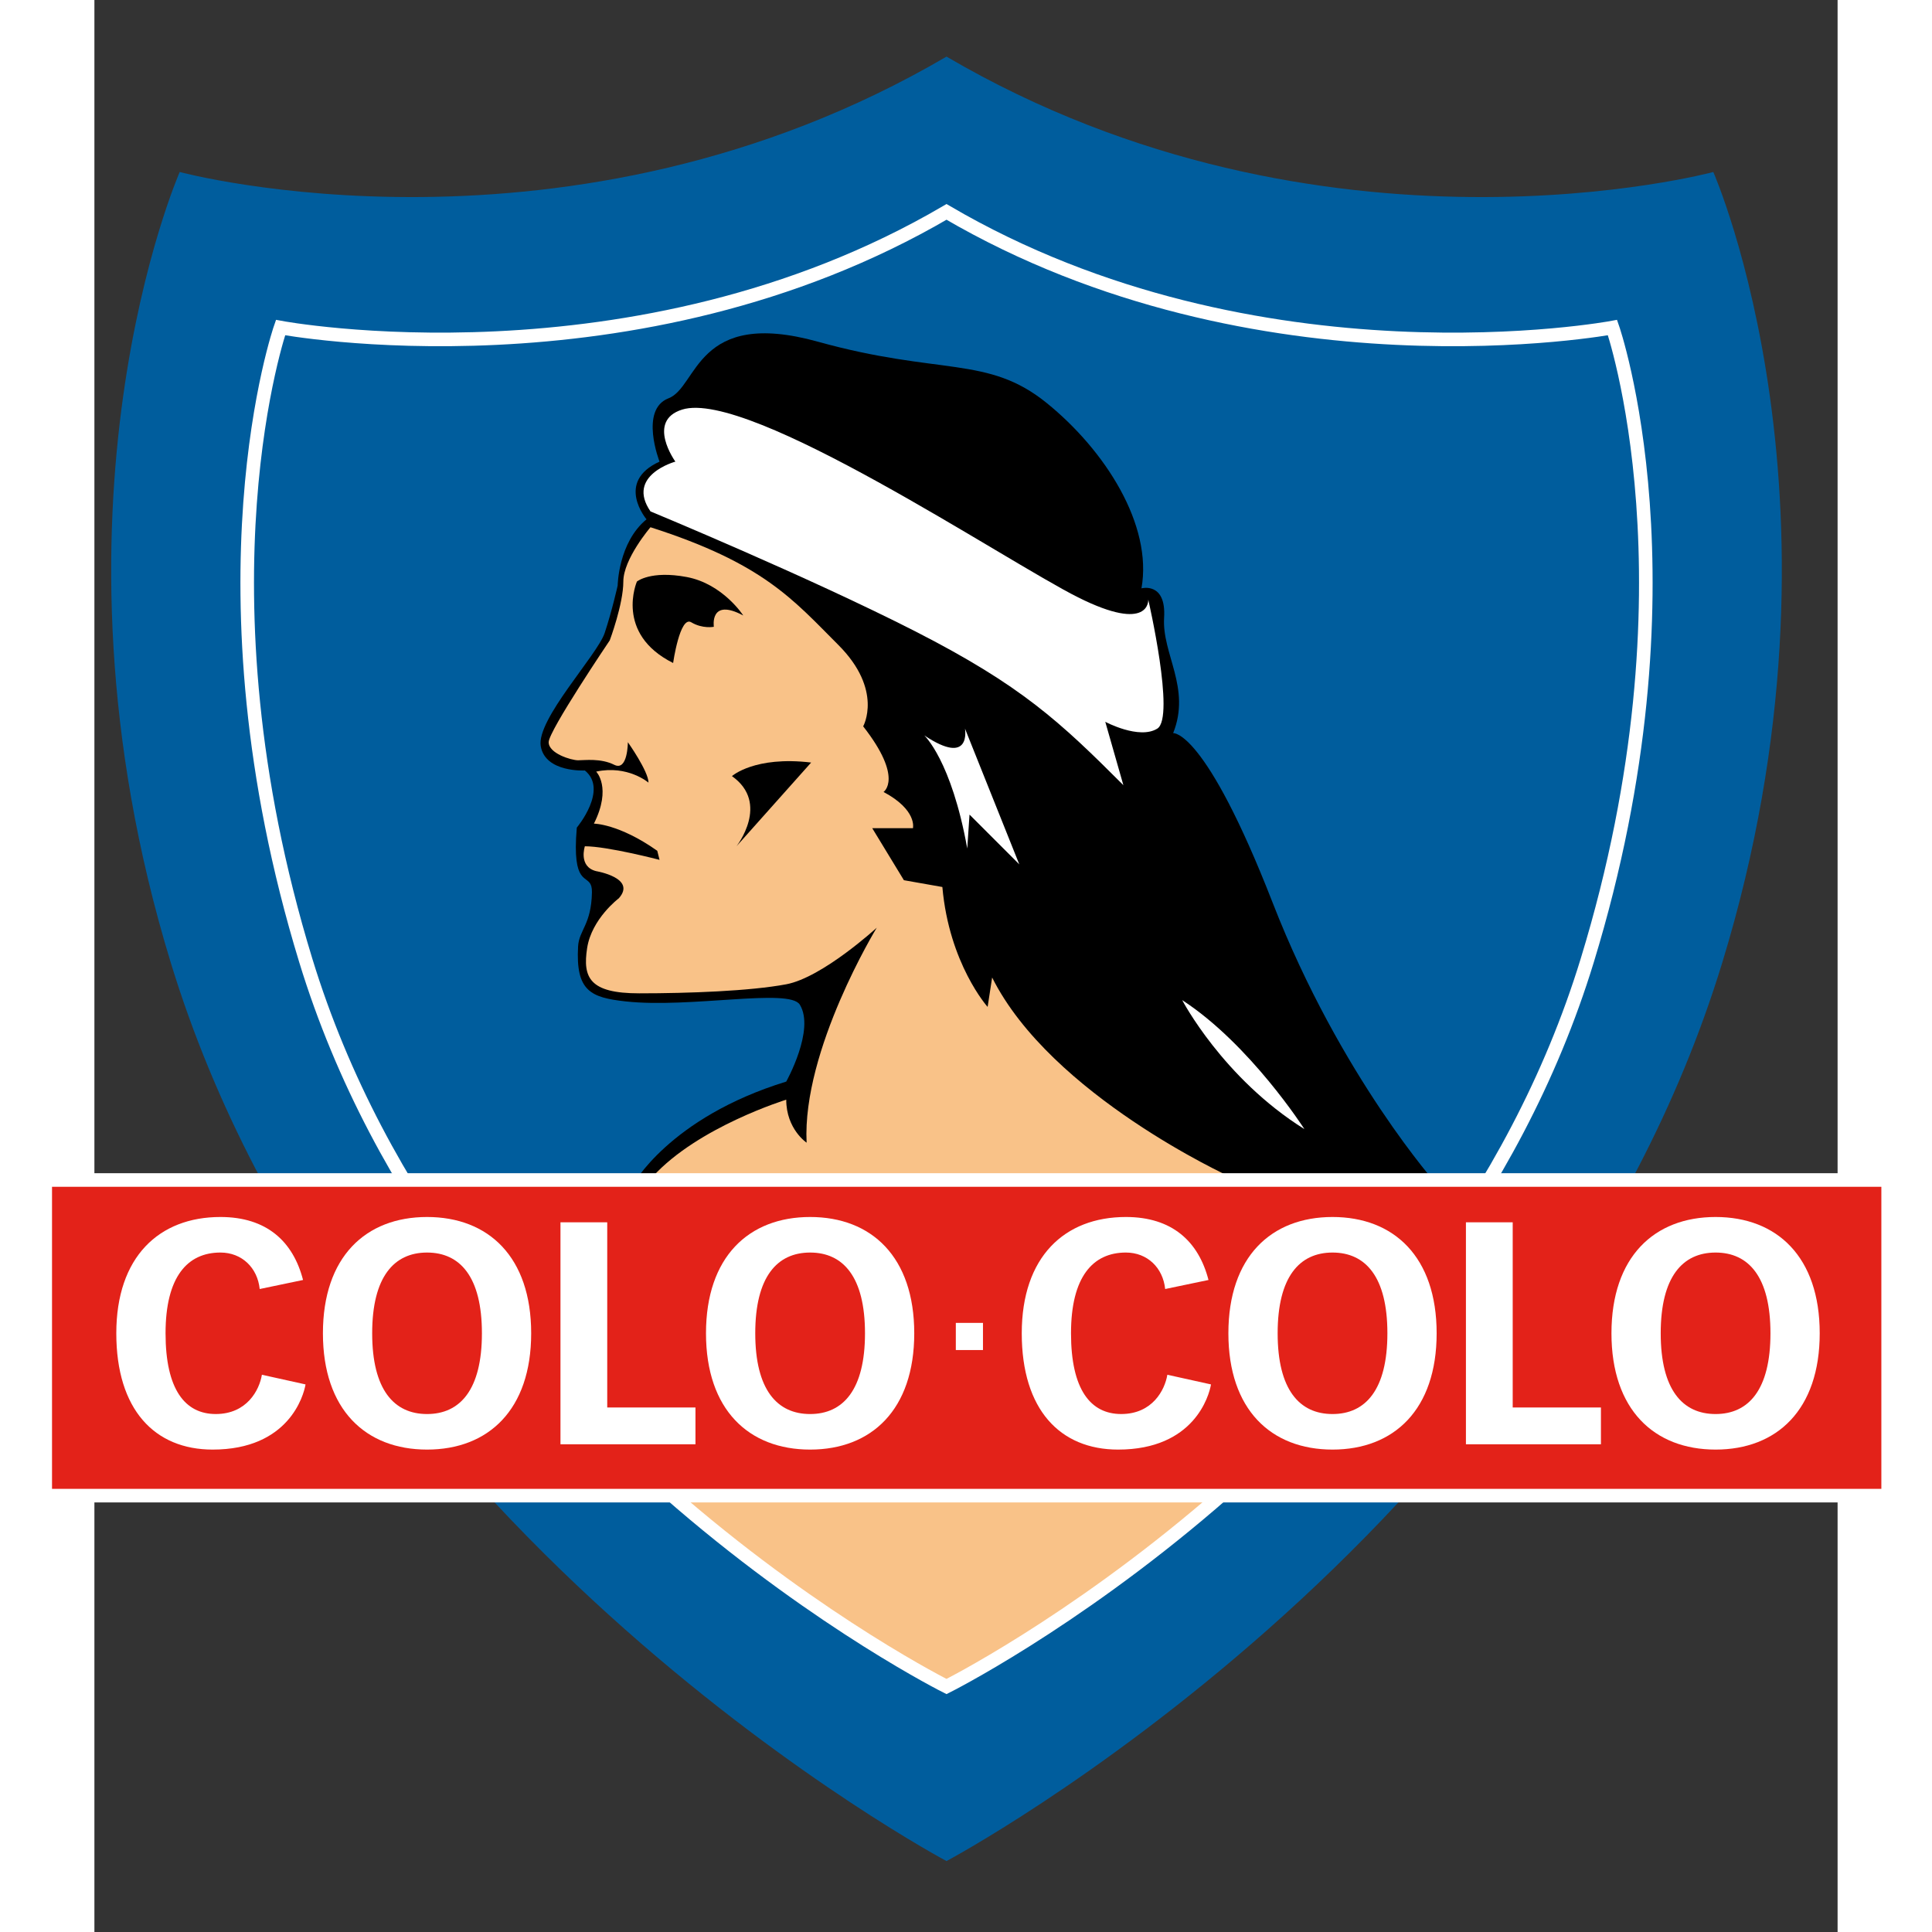 <?xml version="1.0" encoding="UTF-8" standalone="no"?>
<!-- Generator: Adobe Illustrator 13.0.0, SVG Export Plug-In . SVG Version: 6.00 Build 14948)  -->
<svg
   xmlns:dc="http://purl.org/dc/elements/1.1/"
   xmlns:cc="http://web.resource.org/cc/"
   xmlns:rdf="http://www.w3.org/1999/02/22-rdf-syntax-ns#"
   xmlns:svg="http://www.w3.org/2000/svg"
   xmlns="http://www.w3.org/2000/svg"
   xmlns:sodipodi="http://sodipodi.sourceforge.net/DTD/sodipodi-0.dtd"
   xmlns:inkscape="http://www.inkscape.org/namespaces/inkscape"
   version="1.0"
   id="HQFL"
   x="0px"
   y="0px"
   width="250"
   height="250"
   viewBox="0 0 328.201 363.75"
   enable-background="new 0 0 328.201 363.75"
   xml:space="preserve"
   sodipodi:version="0.32"
   inkscape:version="0.45.1"
   sodipodi:docname="colocoloreformed.svg"
   inkscape:output_extension="org.inkscape.output.svg.inkscape"
   sodipodi:docbase="C:\Users\Fernando\Documents\+backup!\!!!!comiccovers!"><rect x="0" y="0" width="328.201" height="363.75" fill="#333333" stroke="none"/><defs
   id="defs2300">

	

	

	

	

	

	

	

	

	

	

	

	

	

	

	

	

	

	

	

	

	

	

	

</defs><sodipodi:namedview
   inkscape:window-height="706"
   inkscape:window-width="1366"
   inkscape:pageshadow="2"
   inkscape:pageopacity="0.0"
   guidetolerance="10.0"
   gridtolerance="10.0"
   objecttolerance="10.0"
   borderopacity="1.0"
   bordercolor="#666666"
   pagecolor="#ffffff"
   id="base"
   width="250px"
   height="250px"
   inkscape:zoom="1.3985622"
   inkscape:cx="167.2211"
   inkscape:cy="104.01572"
   inkscape:window-x="-8"
   inkscape:window-y="-8"
   inkscape:current-layer="HQFL" />

<g
   id="g2327"
   transform="matrix(1.065,0,0,1.065,-10.537,-37)"><path
     d="M 296.092,65.149 C 296.092,65.149 227.134,83.749 160.534,44.749 C 93.934,83.749 24.975,65.149 24.975,65.149 C 24.975,65.149 -1.2,124.549 23.4,204.949 C 54.795,307.56 160.534,363.75 160.534,363.75 C 160.534,363.75 266.272,307.56 297.667,204.949 C 322.267,124.549 296.092,65.149 296.092,65.149 z "
     id="path2253"
     style="fill:#005d9d" /><path
     d="M 109.8,116.35 C 109.8,116.35 106.2,107.15 111.4,105.15 C 116.6,103.15 116.2,89.15 137.8,95.15 C 159.4,101.15 167.8,97.55 178.2,105.95 C 188.599,114.35 196.999,127.55 195,138.751 C 195,138.751 199.399,137.551 199,143.951 C 198.6,150.35 203.8,156.35 200.599,164.351 C 200.599,164.351 206.2,163.551 218.2,194.351 C 230.2,225.151 247.399,244.351 247.399,244.351 L 105,244.351 C 105,244.351 111.4,232.351 132.2,225.95 C 132.2,225.95 137.327,216.795 134.6,212.351 C 132.775,209.375 115.165,213.031 103.8,211.775 C 97.632,211.094 94.968,209.956 95.4,202.076 C 95.561,199.141 97.743,198.247 97.85,192.5 C 97.917,188.943 94.992,191.943 95.004,184.475 C 95.006,183.517 95.059,182.439 95.175,181.051 C 95.175,181.051 100.8,174.35 96.6,170.951 C 96.6,170.951 89.6,171.35 88.8,166.651 C 88,161.951 98.8,150.551 100.1,146.651 C 101.4,142.751 102.4,138.251 102.4,138.251 C 102.4,138.251 102.5,130.651 107.5,126.551 C 107.5,126.55 101.9,119.95 109.8,116.35 z "
     id="path2255" /><path
     d="M 108.2,127.95 C 108.2,127.95 103.4,133.549 103.4,137.55 C 103.4,141.55 101,147.949 101,147.949 C 101,147.949 90.2,163.95 90.2,165.949 C 90.2,167.949 94.2,169.149 95.4,169.149 C 96.6,169.149 99.4,168.75 101.8,169.95 C 104.2,171.15 104.2,165.949 104.2,165.949 C 104.2,165.949 107.849,171.099 107.849,173.1 C 107.849,173.1 104.2,169.95 98.599,171.15 C 98.599,171.15 101.399,173.95 98.2,180.349 C 98.2,180.349 102.599,180.349 109.4,185.149 L 109.8,186.75 C 109.8,186.75 100.6,184.35 96.6,184.35 C 96.6,184.35 95.4,187.95 98.6,188.749 C 98.6,188.749 105.8,189.949 102.6,193.549 C 102.6,193.549 97.8,197.149 97,202.35 C 96.2,207.55 97.4,210.349 106.2,210.349 C 115,210.349 125.801,209.95 132.2,208.75 C 138.6,207.55 148.2,198.75 148.2,198.75 C 148.2,198.75 135,220.35 135.8,236.749 C 135.8,236.749 132.2,234.349 132.2,229.15 C 132.2,229.15 116.6,233.95 108.6,242.749 L 210.601,242.749 C 210.601,242.749 179,228.349 168.6,207.55 L 167.801,212.749 C 167.801,212.749 161,205.15 159.801,191.55 L 153.001,190.35 L 147.401,181.149 L 154.601,181.149 C 154.601,181.149 155.401,177.949 149.401,174.75 C 149.401,174.75 153.001,172.35 145.801,163.149 C 145.801,163.149 149.401,156.75 141.401,148.749 C 133.401,140.748 128.201,134.35 108.2,127.95 z "
     id="path2259"
     style="fill:#f9c288" /><path
     d="M 124.601,143.55 C 124.601,143.55 121.001,137.95 114.601,136.75 C 108.201,135.55 105.801,137.55 105.801,137.55 C 105.801,137.55 101.801,146.749 112.201,151.95 C 112.201,151.95 113.401,143.55 115.401,144.75 C 117.401,145.95 119.401,145.549 119.401,145.549 C 119.401,145.549 118.601,140.35 124.601,143.55 z "
     id="path2261" /><path
     d="M 136.601,169.549 L 123.401,184.35 C 123.401,184.35 129.401,176.749 122.601,171.949 C 122.6,171.949 126.6,168.349 136.601,169.549 z "
     id="path2263" /><path
     d="M 156.6,164.749 C 156.6,164.749 161.4,169.149 164.201,184.749 L 164.6,178.749 L 173.401,187.549 L 163.8,163.549 C 163.8,163.549 165,170.35 156.6,164.749 z "
     id="path2265"
     style="fill:#ffffff" /><path
     d="M 108.2,125.149 C 108.2,125.149 136.2,136.749 155,146.349 C 173.801,155.949 180.601,162.349 191.801,173.549 L 188.6,162.348 C 188.6,162.348 194.6,165.549 197.801,163.548 C 201.001,161.548 196.201,140.748 196.201,140.748 C 196.201,140.748 196.601,146.748 183.8,140.349 C 171.001,133.95 125.636,103.45 113.8,107.149 C 107.4,109.149 112.6,116.349 112.6,116.349 C 112.6,116.349 103.8,118.75 108.2,125.149 z "
     id="path2267"
     style="fill:#ffffff" /><path
     d="M 112.2,299.35 C 112.2,299.35 149.2,331.549 161.2,332.749 C 161.2,332.749 199.4,310.75 208.2,298.95 L 112.2,299.35 z "
     id="path2273"
     style="fill:#f9c288" /><path
     d="M 278.27,92.652 C 278.27,92.652 215.547,104.417 160.534,72.202 C 105.521,104.417 42.799,92.652 42.799,92.652 C 42.799,92.652 26.939,138.118 47.259,204.53 C 73.192,289.288 160.533,332.894 160.533,332.894 C 160.533,332.894 247.875,289.288 273.809,204.53 C 294.129,138.118 278.27,92.652 278.27,92.652 z "
     id="path2275"
     style="fill:none;stroke:#ffffff;stroke-width:2.4" /><rect
     x="1.2"
     y="243.349"
     width="325.801"
     height="55.8"
     id="rect2277"
     style="fill:#e32219;stroke:#ffffff;stroke-width:2.4" /><path
     d="M 39.116,262.622 C 38.73,258.873 35.974,256.173 32.172,256.173 C 26.33,256.173 22.472,260.471 22.472,270.447 C 22.472,280.423 25.944,284.721 31.346,284.721 C 36.857,284.721 39.062,280.478 39.503,277.778 L 47.219,279.486 C 46.888,281.47 44.243,291.007 30.795,291.007 C 20.545,291.007 13.765,283.952 13.765,270.448 C 13.765,256.944 21.316,249.889 32.174,249.889 C 40.331,249.889 45.016,254.189 46.779,261.023 L 39.116,262.622 z "
     id="path2279"
     style="fill:#ffffff" /><path
     d="M 50.292,270.448 C 50.292,256.944 57.843,249.889 68.7,249.889 C 79.558,249.889 87.109,256.944 87.109,270.448 C 87.109,283.952 79.558,291.007 68.7,291.007 C 57.843,291.006 50.292,283.952 50.292,270.448 z M 78.4,270.448 C 78.4,260.472 74.543,256.174 68.7,256.174 C 62.859,256.174 59,260.472 59,270.448 C 59,280.424 62.859,284.722 68.7,284.722 C 74.543,284.722 78.4,280.423 78.4,270.448 z "
     id="path2281"
     style="fill:#ffffff" /><path
     d="M 92.287,250.827 L 100.554,250.827 L 100.554,283.564 L 116.152,283.564 L 116.152,290.069 L 92.287,290.069 L 92.287,250.827 z "
     id="path2283"
     style="fill:#ffffff" /><path
     d="M 118.014,270.448 C 118.014,256.944 125.565,249.889 136.422,249.889 C 147.279,249.889 154.83,256.944 154.83,270.448 C 154.83,283.952 147.279,291.007 136.422,291.007 C 125.565,291.007 118.014,283.952 118.014,270.448 z M 146.122,270.448 C 146.122,260.472 142.264,256.174 136.422,256.174 C 130.58,256.174 126.722,260.472 126.722,270.448 C 126.722,280.424 130.58,284.722 136.422,284.722 C 142.264,284.722 146.122,280.423 146.122,270.448 z "
     id="path2285"
     style="fill:#ffffff" /><path
     d="M 199.189,262.622 C 198.802,258.873 196.047,256.173 192.244,256.173 C 186.401,256.173 182.543,260.471 182.543,270.447 C 182.543,280.423 186.016,284.721 191.417,284.721 C 196.929,284.721 199.132,280.478 199.574,277.778 L 207.291,279.486 C 206.96,281.47 204.314,291.007 190.866,291.007 C 180.615,291.007 173.836,283.952 173.836,270.448 C 173.836,256.944 181.385,249.889 192.244,249.889 C 200.4,249.889 205.085,254.189 206.849,261.023 L 199.189,262.622 z "
     id="path2287"
     style="fill:#ffffff" /><path
     d="M 210.365,270.448 C 210.365,256.944 217.916,249.889 228.774,249.889 C 239.63,249.889 247.182,256.944 247.182,270.448 C 247.182,283.952 239.631,291.007 228.774,291.007 C 217.916,291.006 210.365,283.952 210.365,270.448 z M 238.475,270.448 C 238.475,260.472 234.616,256.174 228.775,256.174 C 222.932,256.174 219.074,260.472 219.074,270.448 C 219.074,280.424 222.932,284.722 228.775,284.722 C 234.615,284.722 238.475,280.423 238.475,270.448 z "
     id="path2289"
     style="fill:#ffffff" /><path
     d="M 252.359,250.827 L 260.628,250.827 L 260.628,283.564 L 276.226,283.564 L 276.226,290.069 L 252.359,290.069 L 252.359,250.827 z "
     id="path2291"
     style="fill:#ffffff" /><path
     d="M 278.087,270.448 C 278.087,256.944 285.637,249.889 296.495,249.889 C 307.354,249.889 314.903,256.944 314.903,270.448 C 314.903,283.952 307.354,291.007 296.495,291.007 C 285.637,291.006 278.087,283.952 278.087,270.448 z M 306.195,270.448 C 306.195,260.472 302.338,256.174 296.494,256.174 C 290.652,256.174 286.794,260.472 286.794,270.448 C 286.794,280.424 290.651,284.722 296.494,284.722 C 302.338,284.722 306.195,280.423 306.195,270.448 z "
     id="path2293"
     style="fill:#ffffff" /><rect
     x="162.18"
     y="268.609"
     width="4.8"
     height="4.8"
     id="rect2295"
     style="fill:#ffffff" /><path
     d="M 202.201,211.549 C 202.201,211.549 209.401,225.349 223.801,234.349 C 223.801,234.349 214.201,219.349 202.201,211.549 z "
     id="path2297"
     style="fill:#ffffff" /></g>

</svg>